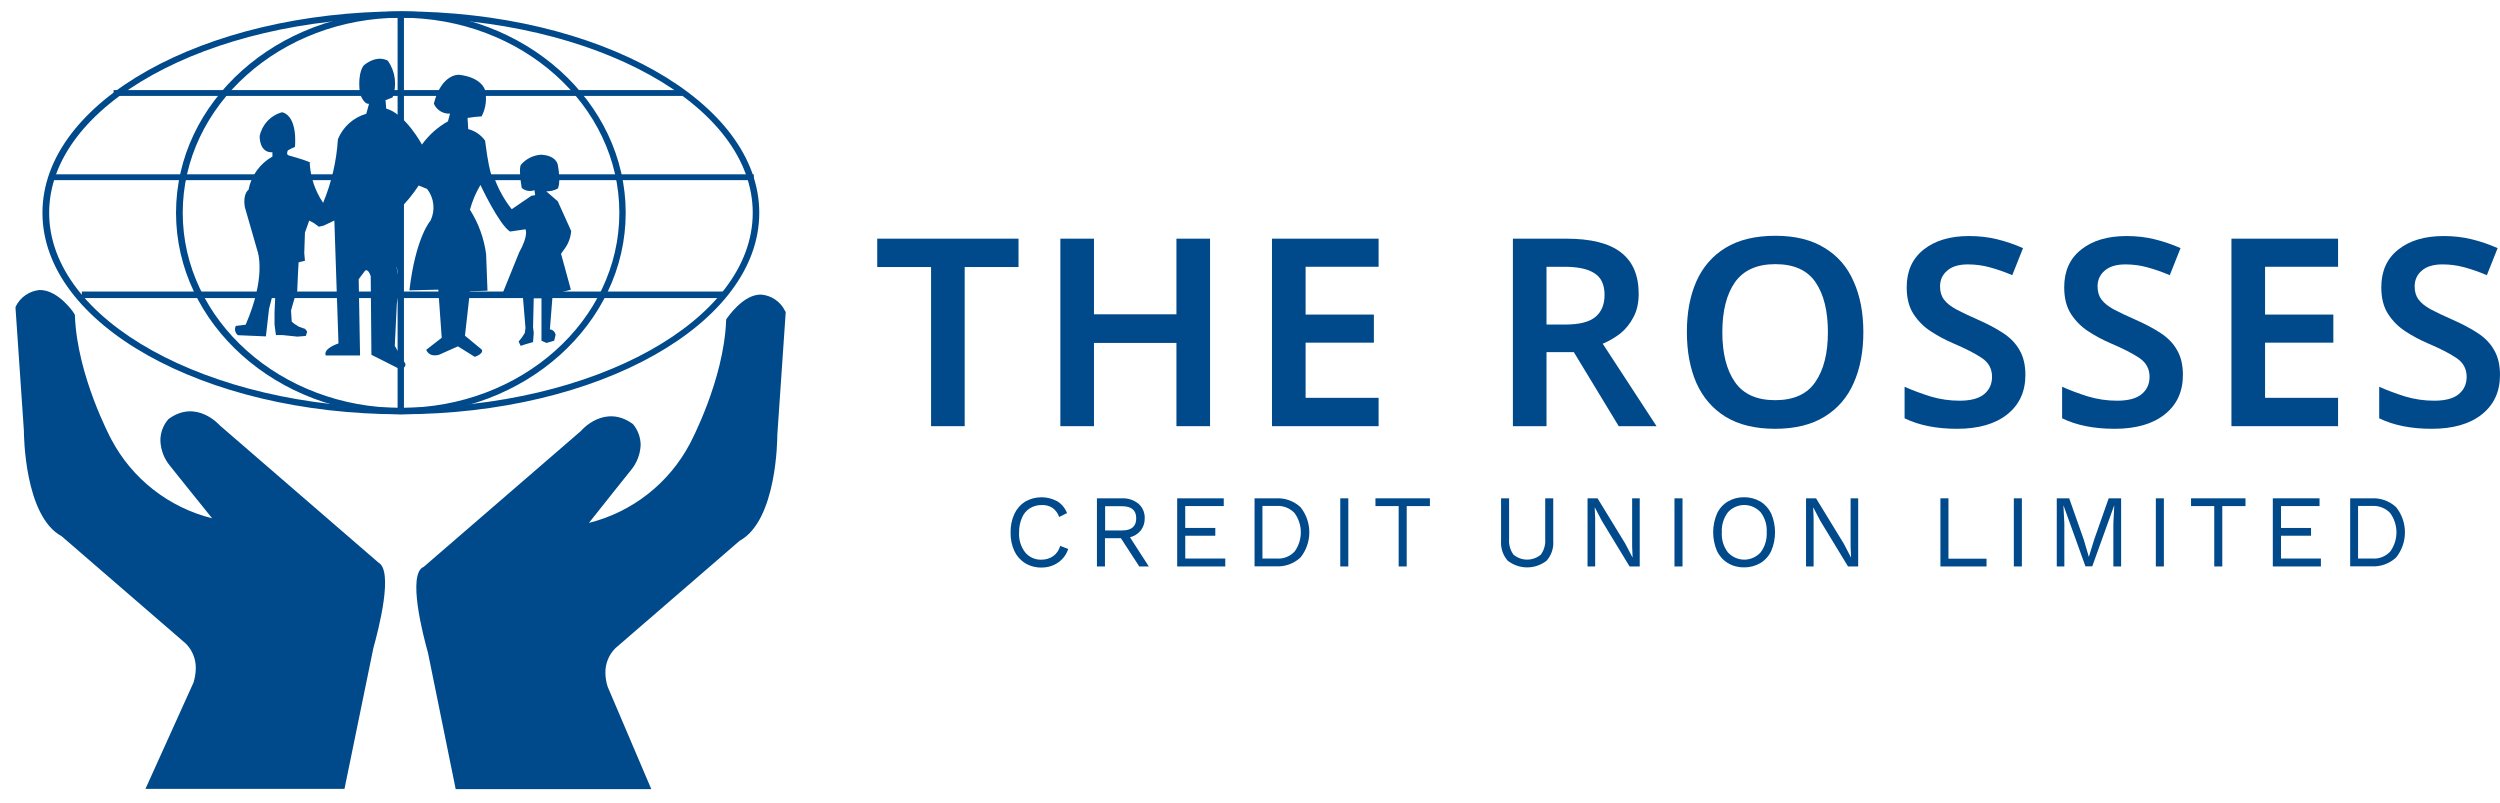 <?xml version="1.0" encoding="UTF-8"?>
<svg xmlns="http://www.w3.org/2000/svg" width="361" height="116" version="1.1" xmlns:xlink="http://www.w3.org/1999/xlink" viewBox="0 0 361 116">
  <defs>
    <style>
      .cls-1 {
        mask: url(#mask-5);
      }

      .cls-2 {
        mask: url(#mask-1);
      }

      .cls-3 {
        mask: url(#mask-10);
      }

      .cls-4 {
        mask: url(#mask-6);
      }

      .cls-5 {
        mask: url(#mask-7);
      }

      .cls-6 {
        fill: #fff;
      }

      .cls-7 {
        mask: url(#mask);
      }

      .cls-8 {
        mask: url(#mask-8);
      }

      .cls-9 {
        mask: url(#mask-2);
      }

      .cls-10 {
        mask: url(#mask-9);
      }

      .cls-11 {
        mask: url(#mask-11);
      }

      .cls-12 {
        fill: #004a8c;
      }

      .cls-13 {
        mask: url(#mask-4);
      }

      .cls-14 {
        mask: url(#mask-3);
      }
    </style>
    <mask id="mask" x="0" y="0" width="115.173" height="115.447" maskUnits="userSpaceOnUse">
      <g id="mask0_75_398">
        <path class="cls-6" d="M115.173,0H0v115.447h115.173V0Z"/>
      </g>
    </mask>
    <mask id="mask-1" x="0" y="0" width="115.173" height="115.447" maskUnits="userSpaceOnUse">
      <g id="mask1_75_398">
        <path class="cls-6" d="M115.173,0H0v115.447h115.173V0Z"/>
      </g>
    </mask>
    <mask id="mask-2" x="0" y="0" width="115.173" height="115.447" maskUnits="userSpaceOnUse">
      <g id="mask2_75_398">
        <path class="cls-6" d="M115.173,0H0v115.447h115.173V0Z"/>
      </g>
    </mask>
    <mask id="mask-3" x="0" y="0" width="115.173" height="115.447" maskUnits="userSpaceOnUse">
      <g id="mask3_75_398">
        <path class="cls-6" d="M115.173,0H0v115.447h115.173V0Z"/>
      </g>
    </mask>
    <mask id="mask-4" x="0" y="0" width="115.173" height="115.447" maskUnits="userSpaceOnUse">
      <g id="mask4_75_398">
        <path class="cls-6" d="M115.173,0H0v115.447h115.173V0Z"/>
      </g>
    </mask>
    <mask id="mask-5" x="0" y="0" width="115.173" height="115.447" maskUnits="userSpaceOnUse">
      <g id="mask5_75_398">
        <path class="cls-6" d="M115.173,0H0v115.447h115.173V0Z"/>
      </g>
    </mask>
    <mask id="mask-6" x="0" y="0" width="115.173" height="115.447" maskUnits="userSpaceOnUse">
      <g id="mask6_75_398">
        <path class="cls-6" d="M115.173,0H0v115.447h115.173V0Z"/>
      </g>
    </mask>
    <mask id="mask-7" x="0" y="0" width="115.173" height="115.447" maskUnits="userSpaceOnUse">
      <g id="mask7_75_398">
        <path class="cls-6" d="M115.173,0H0v115.447h115.173V0Z"/>
      </g>
    </mask>
    <mask id="mask-8" x="0" y="0" width="115.173" height="115.447" maskUnits="userSpaceOnUse">
      <g id="mask8_75_398">
        <path class="cls-6" d="M115.173,0H0v115.447h115.173V0Z"/>
      </g>
    </mask>
    <mask id="mask-9" x="0" y="0" width="115.173" height="115.447" maskUnits="userSpaceOnUse">
      <g id="mask9_75_398">
        <path class="cls-6" d="M115.173,0H0v115.447h115.173V0Z"/>
      </g>
    </mask>
    <mask id="mask-10" x="0" y="0" width="115.173" height="115.447" maskUnits="userSpaceOnUse">
      <g id="mask10_75_398">
        <path class="cls-6" d="M115.173,0H0v115.447h115.173V0Z"/>
      </g>
    </mask>
    <mask id="mask-11" x="0" y="0" width="115.173" height="115.447" maskUnits="userSpaceOnUse">
      <g id="mask11_75_398">
        <path class="cls-6" d="M115.173,0H0v115.447h115.173V0Z"/>
      </g>
    </mask>
  </defs>
  <!-- Generator: Adobe Illustrator 28.7.2, SVG Export Plug-In . SVG Version: 1.2.0 Build 154)  -->
  <g>
    <g id="Layer_1">
      <g class="cls-7">
        <g>
          <g class="cls-2">
            <path class="cls-12" d="M6.131,30.73c0,16.06,23.233,29.092,51.754,29.092s51.754-13.056,51.754-29.092S86.479,1.639,57.909,1.639C29.388,1.688,6.131,14.671,6.131,30.73ZM7.099,30.73C7.099,15.216,29.91,2.557,57.909,2.557c27.999,0,50.786,12.615,50.786,28.173,0,15.513-22.811,28.173-50.786,28.173-27.975,0-50.81-12.661-50.81-28.173Z"/>
          </g>
          <g class="cls-9">
            <path class="cls-12" d="M25.418,30.73c0,16.06,14.57,29.092,32.467,29.092,17.897,0,32.467-13.056,32.467-29.092S75.781,1.639,57.91,1.639c-17.892.05-32.492,13.032-32.492,29.092ZM26.386,30.73c0-15.514,14.149-28.173,31.524-28.173s31.524,12.615,31.524,28.173c0,15.514-14.149,28.173-31.524,28.173s-31.524-12.659-31.524-28.173Z"/>
          </g>
          <g class="cls-14">
            <path class="cls-12" d="M108.843,25.17H7.148v.843h101.695v-.843Z"/>
          </g>
          <g class="cls-13">
            <path class="cls-12" d="M98.568,13.007H16.407v.843h82.161v-.843Z"/>
          </g>
          <g class="cls-1">
            <path class="cls-12" d="M104.55,42.098H11.816v.943h92.734v-.943Z"/>
          </g>
          <g class="cls-4">
            <path class="cls-12" d="M58.331,2.109h-.918v57.214h.918V2.109Z"/>
          </g>
          <g class="cls-5">
            <path class="cls-12" d="M49.469,113.46h-27.676l6.678-14.794c.394-1.025.489-2.14.274-3.217-.215-1.077-.732-2.07-1.49-2.864l-17.996-15.514c-5.313-2.73-5.313-14.912-5.313-14.912l-1.216-17.678c3.426-5.486,7.745,1.216,7.745,1.216.323,8.788,5.287,17.946,5.287,17.946,6.206,10.947,16.135,11.84,16.135,11.84l-6.826-8.539c-2.78-3.674-.323-6.081-.323-6.081,3.748-2.756,6.826.918,6.826.918l22.91,19.807c2.184.919-.918,11.89-.918,11.89l-4.096,19.981Z"/>
          </g>
          <g class="cls-8">
            <path class="cls-12" d="M5.76,41.874c-.733.061-1.439.31-2.048.723-.609.413-1.101.977-1.428,1.636l-.05.149,1.216,17.822c0,.621.099,12.332,5.436,15.216l17.946,15.514c.467.469.835,1.027,1.083,1.641.247.614.369,1.272.358,1.934-.015.69-.123,1.375-.323,2.035l-6.945,15.365h28.739l4.17-20.329c.744-2.656,3.003-11.368.645-12.386l.099.05-22.91-19.809s-3.376-3.897-7.422-.918c-.751.849-1.166,1.944-1.167,3.077.041,1.345.531,2.639,1.39,3.674,0,0,4.865,6.081,6.081,7.571-3.097-.768-5.996-2.183-8.507-4.151-2.511-1.968-4.577-4.445-6.063-7.268-.05-.099-4.914-9.16-5.238-17.772v-.149l-.05-.099c.026-.099-2.284-3.525-5.014-3.525ZM5.76,42.793c2.035,0,3.946,2.607,4.22,3.077.373,8.812,5.287,17.921,5.337,18.02,1.66,3.136,4.007,5.857,6.865,7.959,2.858,2.103,6.154,3.534,9.642,4.185l1.067.099-7.471-9.355c-2.507-3.277-.425-5.386-.323-5.486,3.252-2.41,6.031.77,6.131.869l23.009,19.907.05.05c.373.149.472.819.472,1.843-.18,3.219-.755,6.403-1.712,9.481,0,0-3.892,18.88-4.071,19.597h-26.485c.546-1.167,6.354-14.124,6.354-14.124.246-.762.371-1.558.373-2.359.017-.799-.13-1.592-.434-2.331-.303-.739-.755-1.408-1.328-1.964l-17.99-15.562-.05-.05c-4.961-2.607-5.014-14.397-5.014-14.496,0,0-1.216-17.202-1.216-17.524.245-.496.609-.923,1.06-1.245.45-.321.973-.527,1.522-.598"/>
          </g>
          <g class="cls-10">
            <path class="cls-12" d="M104.898,46.07l-.05.099v.149c-.323,8.614-5.188,17.673-5.238,17.772-1.492,2.819-3.56,5.292-6.07,7.259-2.51,1.967-5.406,3.384-8.5,4.158,1.167-1.49,6.031-7.571,6.031-7.571.874-1.031,1.381-2.324,1.44-3.674-.008-1.109-.403-2.18-1.117-3.028-4.071-2.977-7.471.919-7.471.968l-22.861,19.757.099-.099c-2.359,1.018-.099,9.78.645,12.435l3.996,19.658h28.247l-6.305-14.794c-.206-.642-.315-1.311-.323-1.984-.015-.662.105-1.321.352-1.936.248-.615.618-1.172,1.088-1.639l17.946-15.514c5.387-2.929,5.436-14.742,5.436-15.266l1.216-17.772-.099-.149c-.317-.657-.8-1.219-1.401-1.633-.6-.414-1.298-.664-2.025-.726-2.631-.099-4.914,3.376-5.039,3.525M110.034,43.411c.551.053,1.077.252,1.526.576.448.324.802.761,1.026,1.267,0,.347-1.216,17.5-1.216,17.5,0,.149-.05,11.939-5.014,14.546l-.05.05-18.001,15.564c-.573.556-1.025,1.225-1.328,1.964-.303.739-.451,1.532-.433,2.331.005.784.131,1.563.373,2.309,0,0,5.287,12.436,5.759,13.578h-26.138c-.149-.72-3.847-18.994-3.847-18.994-.952-3.096-1.527-6.297-1.712-9.531,0-1.018.149-1.688.472-1.843l.05-.05,22.963-19.857c.728-.924,1.781-1.534,2.945-1.704,1.163-.171,2.348.11,3.311.786.05.05,2.085,2.159-.425,5.436l-7.447,9.355,1.067-.099c.099,0,10.251-1.067,16.457-12.088.049-.099,4.961-9.259,5.336-18.02.373-.472,2.284-3.127,4.319-3.077"/>
          </g>
          <g class="cls-3">
            <path class="cls-12" d="M38.399,48.576l-4.045-.174c-.2-.153-.339-.371-.394-.616-.055-.245-.021-.502.096-.725l1.417-.174c3.053-7.025,1.712-10.624,1.712-10.624l-1.843-6.404c-.298-1.936.546-2.458.546-2.458.19-1.002.597-1.951,1.193-2.779.596-.828,1.367-1.515,2.257-2.012v-.621c-1.936.099-1.843-2.333-1.843-2.333.168-.82.561-1.578,1.135-2.187.574-.609,1.307-1.047,2.116-1.263,2.333.621,1.843,5.014,1.843,5.014-.354.134-.695.3-1.018.496-.298.621.099.72.099.72,3.946,1.117,3.053,1.117,3.053,1.117.112,2.052.781,4.034,1.936,5.734,1.216-2.922,1.938-6.025,2.135-9.184.36-.883.915-1.672,1.625-2.308.709-.636,1.554-1.104,2.471-1.366l.397-1.44c-.819.099-1.315-1.514-1.315-1.514-.397-3.177.595-4.071.595-4.071,2.035-1.613,3.45-.621,3.45-.621.532.761.871,1.64.988,2.561.117.921.008,1.857-.317,2.726l-1.018.397.099,1.216c2.73.72,5.162,5.188,5.162,5.188.99-1.378,2.271-2.52,3.752-3.347l.298-1.117c-.49.03-.977-.092-1.395-.35-.418-.258-.745-.639-.938-1.09,1.117-4.394,3.648-4.17,3.648-4.17,3.351.397,3.748,2.234,3.748,2.234.283,1.277.107,2.613-.496,3.773-.682.037-1.362.111-2.035.224l.099,1.613c.98.253,1.84.842,2.432,1.663.819,6.503,1.417,5.61,1.417,5.61.586,1.548,1.406,2.997,2.432,4.295l2.835-1.936.546-.099-.099-.72c-.307.121-.642.155-.967.097-.325-.057-.628-.203-.876-.421-.496-3.053-.099-3.351-.099-3.351.36-.419.8-.763,1.294-1.01.494-.247,1.033-.393,1.584-.43,2.234.099,2.432,1.44,2.432,1.44.496,2.73,0,3.45,0,3.45-.512.271-1.084.407-1.663.397l1.663,1.44,1.936,4.295c-.074.966-.427,1.889-1.018,2.656l-.446.621,1.417,5.188-2.631.72-.397,5.014c.211.019.409.111.558.261.15.15.242.347.261.558l-.198.819-1.117.323-.72-.323v-6.133h-1.117l-.099,4.17.099.819-.099,1.341-1.117.323-.67.224-.298-.621.496-.621.397-.621.099-.72-.397-4.791-2.954-.099,2.432-6.007c1.417-2.551.918-3.351.918-3.351l-2.234.323c-1.613-1.042-4.269-6.727-4.269-6.727-.665,1.117-1.175,2.32-1.514,3.575,1.232,1.941,2.028,4.126,2.333,6.404l.198,5.287-2.532.099-.72,6.404,2.432,2.01c.298.621-1.018,1.042-1.018,1.042l-2.432-1.514-2.73,1.216c-1.514.397-1.843-.72-1.843-.72l2.234-1.738-.496-6.945-4.17.099c.918-7.745,3.053-10.078,3.053-10.078.349-.732.487-1.547.399-2.354-.088-.807-.398-1.573-.896-2.213l-1.216-.496c-.849,1.298-1.84,2.497-2.954,3.575l.099,9.283s-.671-2.234-.199-.397c.262,1.515.228,3.065-.099,4.567l-.298,6.13,1.514,2.551c.198.496-.621.893-.621.893l-4.269-2.16-.099-11.34c-.397-1.216-.819-.794-.819-.794l-.918,1.216.198,11.021h-4.961c-.397-1.042,1.843-1.738,1.843-1.738l-.595-17.748-1.514.72-.72.174-.671-.496-.72-.397-.621,1.738-.099,2.954.099,1.117-.918.224-.099,1.843-.099,2.333-.397,1.042-.496,1.738.099,1.613.397.323.621.397.918.323.298.397-.198.621-1.216.099-2.135-.224h-.968l-.199-1.514v-1.745l.099-2.234-.397-.224-.496,1.936-.454,3.972Z"/>
          </g>
          <g class="cls-11">
            <path class="cls-12" d="M66.181,113.461h27.18l-6.031-14.174c-.394-1.025-.489-2.14-.274-3.217s.732-2.07,1.49-2.864l17.947-15.514c5.287-2.756,5.287-14.943,5.287-14.943l1.216-17.673c-3.426-5.486-7.745,1.216-7.745,1.216-.323,8.812-5.287,17.97-5.287,17.97-6.206,10.997-16.135,11.84-16.135,11.84l6.826-8.539c2.78-3.674.323-6.081.323-6.081-3.748-2.756-6.826.918-6.826.918l-22.91,19.807c-2.184.919.919,11.89.919,11.89l4.021,19.362Z"/>
          </g>
        </g>
      </g>
      <g>
        <g>
          <path class="cls-12" d="M152.787,81.235c-.706.48-1.539.73-2.388.717-.83.022-1.65-.195-2.365-.627-.673-.416-1.214-1.024-1.555-1.748-.385-.84-.573-1.76-.548-2.688-.022-.927.165-1.847.548-2.688.341-.731.881-1.345,1.555-1.77.709-.404,1.505-.62,2.316-.627.811-.008,1.611.192,2.327.583.638.395,1.13.994,1.403,1.703l-1.14.561c-.174-.523-.503-.978-.942-1.3-.463-.303-1.006-.452-1.555-.426-.608-.012-1.208.151-1.73.471-.511.322-.909.8-1.14,1.367-.283.664-.425,1.382-.416,2.107-.065,1.041.247,2.07.876,2.891.289.349.653.625,1.063.808.41.182.855.267,1.302.246.6.012,1.19-.166,1.686-.512.494-.358.851-.881,1.009-1.479l1.161.448c-.262.804-.778,1.495-1.467,1.966Z"/>
          <path class="cls-12" d="M161.857,77.717h-2.301v4.079h-1.16v-9.838h3.636c.855-.041,1.696.238,2.366.785.296.258.531.582.686.947.156.365.228.761.212,1.159.017.633-.185,1.252-.569,1.748-.402.491-.947.837-1.555.987l2.715,4.213h-1.376l-2.654-4.08ZM159.556,76.595h2.476c1.359,0,2.038-.583,2.038-1.748,0-1.165-.679-1.748-2.038-1.748h-2.453v3.496h-.023Z"/>
          <path class="cls-12" d="M176.93,80.675v1.121h-6.945v-9.839h6.726v1.121h-5.565v3.16h4.344v1.121h-4.338v3.294h5.784l-.006.022Z"/>
          <path class="cls-12" d="M187.795,73.237c.821,1.023,1.27,2.307,1.27,3.631,0,1.324-.449,2.607-1.27,3.631-.479.443-1.04.785-1.649,1.005-.609.22-1.255.313-1.9.275h-3.089v-9.821h3.089c.645-.038,1.291.055,1.9.275.609.22,1.17.561,1.649,1.005ZM186.919,79.67c.597-.806.92-1.79.92-2.801,0-1.012-.323-1.995-.92-2.802-.333-.345-.733-.613-1.175-.787-.442-.174-.915-.25-1.388-.222h-2.059v7.597h2.059c.472.036.946-.033,1.388-.204.443-.171.844-.438,1.175-.784v.003Z"/>
          <path class="cls-12" d="M194.696,81.797h-1.161v-9.839h1.161v9.839Z"/>
          <path class="cls-12" d="M206.481,73.079h-3.352v8.718h-1.161v-8.718h-3.352v-1.121h7.865v1.121Z"/>
          <path class="cls-12" d="M224.29,78.121c.037.517-.03,1.035-.195,1.525-.166.489-.428.939-.769,1.322-.807.625-1.792.964-2.804.964-1.012,0-1.997-.338-2.804-.964-.34-.384-.6-.834-.766-1.323-.166-.489-.233-1.007-.199-1.524v-6.164h1.161v5.872c-.065.809.161,1.614.636,2.264.557.463,1.253.716,1.971.716s1.415-.253,1.972-.716c.474-.65.7-1.455.635-2.264v-5.872h1.161l.001,6.164Z"/>
          <path class="cls-12" d="M236.756,81.797h-1.446l-4.003-6.588-1.007-1.927h-.022l.065,1.569v6.948h-1.102v-9.84h1.446l4.003,6.544,1.03,1.972h.026l-.065-1.569v-6.947h1.096v9.839h-.021Z"/>
          <path class="cls-12" d="M242.955,81.797h-1.161v-9.839h1.161v9.839Z"/>
          <path class="cls-12" d="M254.214,72.427c.673.416,1.214,1.024,1.555,1.748.361.848.547,1.763.547,2.688,0,.925-.186,1.84-.547,2.688-.335.729-.877,1.338-1.555,1.748-.718.424-1.536.641-2.365.627-.831.022-1.65-.195-2.366-.627-.673-.416-1.213-1.024-1.555-1.748-.36-.848-.547-1.763-.547-2.688,0-.925.187-1.84.547-2.688.336-.729.877-1.338,1.555-1.748.719-.424,1.536-.641,2.366-.627.828-.006,1.644.21,2.365.627ZM249.506,73.976c-.619.826-.93,1.852-.876,2.891-.064,1.041.247,2.07.876,2.891.302.332.668.597,1.075.779.407.181.846.275,1.29.275s.883-.094,1.29-.275.773-.446,1.076-.779c.619-.826.929-1.851.875-2.891.065-1.041-.247-2.07-.875-2.891-.303-.332-.669-.597-1.076-.779-.407-.181-.846-.275-1.29-.275s-.883.094-1.29.275c-.407.181-.773.446-1.075.779Z"/>
          <path class="cls-12" d="M268.301,81.797h-1.446l-4.003-6.588-1.007-1.927h-.023l.065,1.569v6.948h-1.095v-9.84h1.446l4.003,6.544,1.029,1.972h.022l-.065-1.569v-6.947h1.094v9.839h-.02Z"/>
          <path class="cls-12" d="M286.856,80.675v1.121h-6.66v-9.839h1.161v8.718h5.499Z"/>
          <path class="cls-12" d="M291.959,81.797h-1.161v-9.839h1.161v9.839Z"/>
          <path class="cls-12" d="M306.265,81.797h-1.096v-6.185l.132-2.599h-.023l-3.155,8.763h-.986l-3.155-8.763h-.022l.131,2.599v6.185h-1.094v-9.839h1.796l2.103,5.961.723,2.465h.021l.751-2.443,2.103-5.984h1.796v9.839l-.025.001Z"/>
          <path class="cls-12" d="M312.464,81.797h-1.161v-9.839h1.161v9.839Z"/>
          <path class="cls-12" d="M324.251,73.079h-3.352v8.718h-1.161v-8.718h-3.352v-1.121h7.865v1.121Z"/>
          <path class="cls-12" d="M335.138,80.675v1.121h-6.945v-9.839h6.748v1.121h-5.564v3.16h4.337v1.121h-4.337v3.294h5.761v.022Z"/>
          <path class="cls-12" d="M346.002,73.237c.822,1.023,1.271,2.307,1.271,3.631,0,1.324-.449,2.607-1.271,3.631-.479.443-1.039.785-1.648,1.005-.61.22-1.256.313-1.901.275h-3.088v-9.821h3.088c.645-.038,1.291.055,1.901.275.609.22,1.169.561,1.648,1.005ZM345.127,79.67c.596-.806.92-1.79.92-2.801,0-1.012-.324-1.995-.92-2.802-.333-.345-.734-.613-1.176-.787-.442-.174-.915-.25-1.388-.222h-2.059v7.597h2.059c.472.036.946-.033,1.389-.204.443-.171.844-.438,1.175-.784v.003Z"/>
        </g>
        <g>
          <path class="cls-12" d="M361,54.145c0,2.402-.872,4.298-2.616,5.688-1.745,1.39-4.159,2.086-7.243,2.086-2.984,0-5.512-.506-7.585-1.517v-4.551c1.138.506,2.389.973,3.754,1.403,1.366.404,2.756.607,4.172.607,1.618,0,2.806-.316,3.564-.948.759-.632,1.138-1.466,1.138-2.503,0-1.138-.48-2.035-1.441-2.692s-2.364-1.378-4.209-2.161c-1.113-.48-2.174-1.049-3.186-1.707-1.011-.657-1.845-1.492-2.502-2.503-.658-1.011-.986-2.3-.986-3.868,0-2.326.809-4.133,2.427-5.423,1.643-1.315,3.83-1.972,6.56-1.972,1.441,0,2.781.152,4.02.455,1.264.303,2.528.733,3.792,1.289l-1.555,3.906c-1.138-.48-2.225-.86-3.261-1.138-1.011-.278-2.061-.417-3.148-.417-1.314,0-2.313.303-2.995.91-.683.582-1.024,1.34-1.024,2.275,0,.758.189,1.39.568,1.896.38.506.961.973,1.745,1.403.809.43,1.845.923,3.109,1.479,1.441.632,2.68,1.289,3.717,1.972,1.036.683,1.82,1.504,2.351,2.465.556.961.834,2.149.834,3.565Z"/>
          <path class="cls-12" d="M337.617,61.54h-15.396v-27.076h15.396v4.058h-10.542v6.902h9.86v4.058h-9.86v7.964h10.542v4.096Z"/>
          <path class="cls-12" d="M315.213,54.145c0,2.402-.872,4.298-2.617,5.688-1.744,1.39-4.159,2.086-7.243,2.086-2.983,0-5.511-.506-7.584-1.517v-4.551c1.138.506,2.389.973,3.754,1.403,1.365.404,2.756.607,4.172.607,1.617,0,2.806-.316,3.564-.948.759-.632,1.138-1.466,1.138-2.503,0-1.138-.481-2.035-1.441-2.692-.961-.657-2.364-1.378-4.21-2.161-1.112-.48-2.174-1.049-3.185-1.707-1.011-.657-1.845-1.492-2.503-2.503-.657-1.011-.986-2.3-.986-3.868,0-2.326.809-4.133,2.427-5.423,1.644-1.315,3.83-1.972,6.561-1.972,1.441,0,2.781.152,4.019.455,1.264.303,2.528.733,3.792,1.289l-1.554,3.906c-1.138-.48-2.225-.86-3.262-1.138-1.011-.278-2.06-.417-3.147-.417-1.315,0-2.313.303-2.996.91-.682.582-1.024,1.34-1.024,2.275,0,.758.19,1.39.569,1.896.379.506.961.973,1.745,1.403.809.43,1.845.923,3.109,1.479,1.441.632,2.68,1.289,3.716,1.972,1.037.683,1.821,1.504,2.352,2.465.556.961.834,2.149.834,3.565Z"/>
          <path class="cls-12" d="M292.467,54.145c0,2.402-.872,4.298-2.616,5.688-1.745,1.39-4.159,2.086-7.243,2.086-2.983,0-5.512-.506-7.585-1.517v-4.551c1.138.506,2.389.973,3.755,1.403,1.365.404,2.755.607,4.171.607,1.618,0,2.806-.316,3.565-.948.758-.632,1.137-1.466,1.137-2.503,0-1.138-.48-2.035-1.441-2.692-.96-.657-2.364-1.378-4.209-2.161-1.112-.48-2.174-1.049-3.185-1.707-1.012-.657-1.846-1.492-2.503-2.503-.658-1.011-.986-2.3-.986-3.868,0-2.326.809-4.133,2.427-5.423,1.643-1.315,3.83-1.972,6.56-1.972,1.441,0,2.781.152,4.02.455,1.264.303,2.528.733,3.792,1.289l-1.555,3.906c-1.137-.48-2.225-.86-3.261-1.138-1.011-.278-2.06-.417-3.148-.417-1.314,0-2.313.303-2.995.91-.683.582-1.024,1.34-1.024,2.275,0,.758.189,1.39.569,1.896.379.506.96.973,1.744,1.403.809.43,1.845.923,3.11,1.479,1.441.632,2.679,1.289,3.716,1.972,1.036.683,1.82,1.504,2.351,2.465.556.961.834,2.149.834,3.565Z"/>
          <path class="cls-12" d="M269.068,47.964c0,2.806-.467,5.258-1.403,7.357-.91,2.073-2.313,3.691-4.209,4.854s-4.272,1.744-7.129,1.744c-2.882,0-5.271-.582-7.167-1.744-1.871-1.163-3.274-2.793-4.21-4.892-.91-2.098-1.365-4.551-1.365-7.357,0-2.781.455-5.208,1.365-7.281.936-2.098,2.339-3.716,4.21-4.854,1.896-1.163,4.298-1.744,7.205-1.744,2.857,0,5.22.582,7.091,1.744,1.896,1.138,3.299,2.756,4.209,4.854.936,2.073,1.403,4.513,1.403,7.319ZM248.705,47.964c0,3.059.606,5.461,1.82,7.205,1.213,1.744,3.147,2.617,5.802,2.617,2.68,0,4.614-.872,5.802-2.617,1.213-1.744,1.82-4.146,1.82-7.205,0-3.059-.594-5.461-1.782-7.205-1.188-1.744-3.122-2.616-5.802-2.616-2.655,0-4.601.872-5.84,2.616-1.214,1.744-1.82,4.146-1.82,7.205Z"/>
          <path class="cls-12" d="M226.161,34.464c3.564,0,6.193.657,7.887,1.972,1.719,1.315,2.579,3.312,2.579,5.992,0,1.315-.253,2.44-.758,3.375-.481.935-1.113,1.719-1.897,2.351-.783.607-1.63,1.1-2.54,1.479l7.774,11.907h-5.461l-6.485-10.694h-3.943v10.694h-4.854v-27.076h7.698ZM225.857,38.522h-2.54v8.343h2.692c1.997,0,3.438-.354,4.323-1.062.91-.733,1.365-1.808,1.365-3.223,0-1.466-.48-2.503-1.441-3.11-.935-.632-2.402-.948-4.399-.948Z"/>
          <path class="cls-12" d="M199.07,61.54h-15.396v-27.076h15.396v4.058h-10.542v6.902h9.86v4.058h-9.86v7.964h10.542v4.096Z"/>
          <path class="cls-12" d="M174.73,61.54h-4.854v-12.021h-11.907v12.021h-4.854v-27.076h4.854v10.921h11.907v-10.921h4.854v27.076Z"/>
          <path class="cls-12" d="M139.3,61.54h-4.854v-22.98h-7.774v-4.096h20.402v4.096h-7.774v22.98Z"/>
        </g>
      </g>
    </g>
  </g>
</svg>